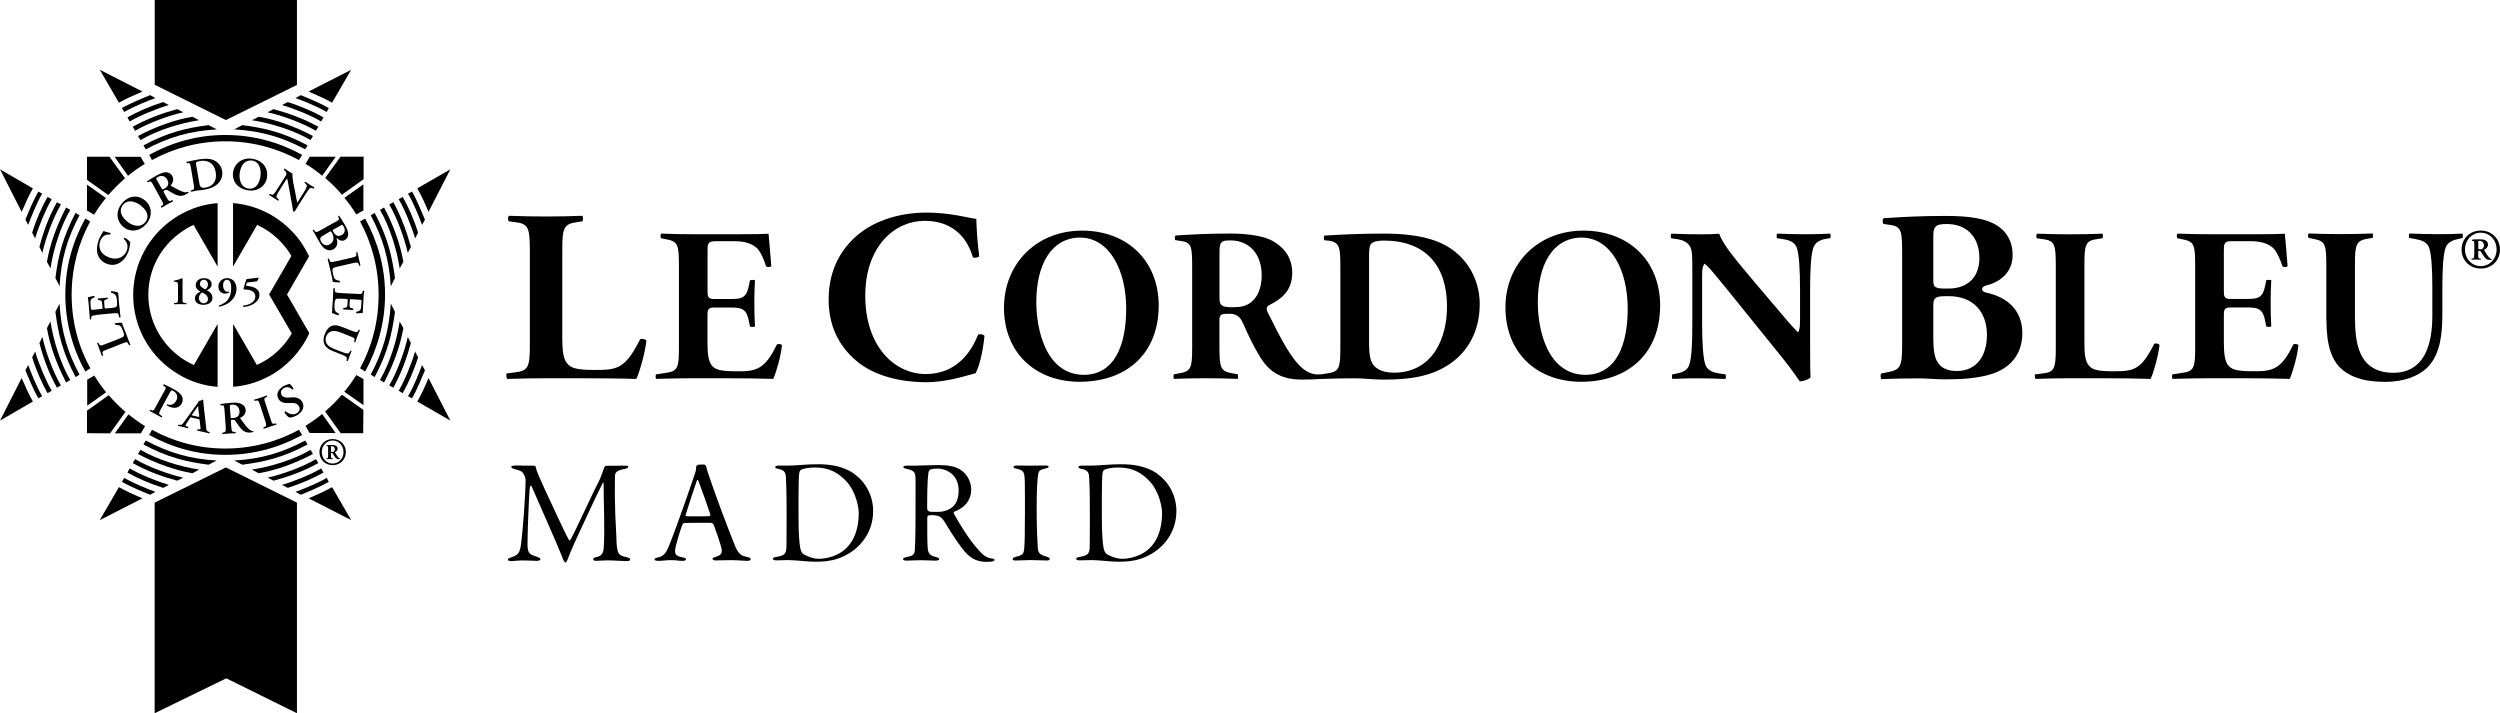 <?xml version="1.0" encoding="UTF-8"?>
<svg id="Camada_2" data-name="Camada 2" xmlns="http://www.w3.org/2000/svg" viewBox="0 0 352.09 100.45">
  <g id="Layer_1" data-name="Layer 1">
    <g>
      <path d="M72.45,65.55c.33,0,1.72.04,2.81.04.1,0,.21.17.21.25.06.41.37,1.14,1.24,3.04.66,1.37,2.54,5.56,3.43,7.2.02.06.17,0,.21-.08.87-1.57,3.06-6.47,4.03-8.29.25-.5.48-1.26.72-1.86.02-.06.12-.25.23-.25,1.1-.02,2.54-.02,2.75-.02s.41.02.41.15c0,.14-.25.25-.43.29-1.32.23-1.45.58-1.45,1.1-.08,4.43.14,7.03.19,8.4.06,2.5.23,2.69,1.47,2.96.35.08.48.19.48.33s-.1.21-.62.21c-.58,0-1.68-.1-2.5-.1-.64,0-1.16.06-1.61.06-.41,0-.48-.08-.48-.23,0-.17.17-.23.43-.29.64-.12,1.01-.45,1.06-1.34.17-2.87-.02-5.89-.02-9.06,0-.08-.1-.1-.1-.08-1.03,1.97-3.54,7.51-4.03,8.54-.48,1.05-.72,1.72-.89,2.15-.12.37-.27.54-.37.54-.12,0-.31-.35-.41-.68-.1-.29-.37-.87-.97-2.34-.99-2.23-2.15-4.96-3.35-7.65-.19-.35-.27.06-.29.27-.12,1.22-.31,6.35-.31,7.84s.46,1.43,1.32,1.76c.17.06.5.17.5.35,0,.21-.41.23-.54.23-.23,0-.95-.06-1.88-.06s-1.39.1-1.61.1c-.37,0-.54-.06-.54-.21,0-.21.21-.23.52-.35.95-.33,1.16-.56,1.34-1.99.25-2.01.62-6.82.62-8.93,0-.29-.29-.99-.6-1.16-.25-.14-.66-.25-1.08-.37-.19-.06-.33-.14-.33-.29,0-.1.14-.14.46-.14"/>
      <path d="M99.47,65.69c.04.33.14.6.35,1.24,1.16,3.39,2.44,6.8,3.7,9.95.56,1.32.99,1.41,1.82,1.59.29.08.39.19.39.29,0,.12-.14.23-.52.23-.27,0-1.36-.1-2.28-.1s-1.65.04-2.13.04c-.29,0-.45-.1-.45-.23s.14-.19.43-.27c.91-.25.91-.68.85-1.12-.14-.72-.97-3.04-1.12-3.41-.08-.17-.27-.27-.48-.27-.89,0-3.43,0-3.66.02-.1,0-.23.14-.29.31-.19.43-1.01,3.06-1.01,3.6s.19.79,1.14.95c.29.04.41.19.41.29,0,.12-.25.19-.52.19-.62,0-.7-.1-1.65-.1-.62,0-1.14.1-1.68.1-.31,0-.58-.04-.58-.19s.1-.21.41-.27c.93-.19,1.24-.74,1.61-1.63,1.36-3.39,3.35-9.27,3.68-10.26.08-.17.14-.48.14-.6v-.25c0-.12.17-.31.25-.33.17-.04.81-.06.97-.02.06.02.19.16.19.25M100.05,72.48c-.58-1.76-1.22-3.51-1.7-4.78-.02-.08-.14-.16-.19-.06-.14.33-1.45,4.34-1.61,4.9-.02.04,0,.14.12.17.35.02,3.04.02,3.27-.02.06-.04.12-.1.1-.21"/>
      <path d="M120.26,66.73c1.57,1.05,2.71,3.02,2.71,5.23,0,3.41-2.3,5.81-4.98,6.72-1.12.37-2.15.43-3.16.43-1.26,0-2.65-.23-3.83-.23-.68,0-1.26.04-1.63.04-.33,0-.52-.08-.52-.23s.17-.19.48-.25c1.05-.21,1.41-.33,1.43-1.45.02-1.32.02-2.73.02-4.84,0-3.04-.06-4.43-.1-4.98-.04-.7-.27-.95-1.01-1.12-.31-.06-.5-.14-.5-.25,0-.14.17-.23.5-.23h1.41c1.1,0,2.46-.19,4.07-.19,1.72,0,3.52.23,5.13,1.32M112.83,66.15c-.12.08-.27.17-.31.85-.02.52-.06,1.1-.06,3.14v2.63c0,2.13.1,3.68.23,4.34.1.45.19.79.6,1.01.85.43,1.43.58,2.07.58.77,0,1.78-.23,2.48-.58,2.07-.95,3.1-3.1,3.1-5.89,0-.87-.43-2.96-1.65-4.34-1.18-1.32-2.54-2.05-4.49-2.05-1.2,0-1.88.25-1.96.31"/>
      <path d="M134.35,72.11s-.08.08,0,.25c.68,1.22,2.05,3.54,3.31,4.92.64.74,1.1,1.26,2.09,1.39.23.02.31.06.31.19,0,.08-.06.14-.23.19s-.43.08-.77.08c-1.08,0-2.11-.19-3.21-1.47-.54-.64-1.57-2.05-2.71-3.99-.52-.87-.87-1.12-1.98-1.12-.14,0-.37.04-.43.06-.06.02-.14.21-.14.29,0,2.05,0,3.39.06,4.26.08.79.27,1.08,1.2,1.3.33.08.43.21.43.31,0,.08-.21.19-.5.19-.46,0-1.41-.06-2.07-.06-.77,0-1.74.06-2.01.06-.29,0-.52-.06-.52-.21,0-.12.17-.23.48-.29.91-.17,1.14-.37,1.18-.95.04-.58.1-1.92.1-5.05,0-4.45.02-4.92-.02-5.36-.04-.56-.23-.85-1.2-1.06-.39-.08-.5-.14-.5-.29,0-.1.17-.17.5-.17h1.28c.43,0,2.07-.08,3.02-.08,1.39,0,2.4.12,3.25.66,1.1.7,1.51,1.92,1.51,2.77,0,1.78-1.22,2.71-2.44,3.16M131.95,66c-.35,0-.6.02-.87.1-.17.04-.29.29-.31.41-.19,1.18-.19,3.45-.19,5.19,0,.12.17.31.33.35.27.06.58.04,1.18.04.5,0,.99-.1,1.37-.27,1.01-.43,1.55-1.26,1.55-2.75,0-2.09-1.55-3.08-3.06-3.08"/>
      <path d="M144.34,68.07c-.06-1.45-.02-1.84-1.16-2.05-.27-.04-.45-.15-.45-.25,0-.16.25-.21.6-.21.54,0,1.2.02,1.7.02.79,0,1.41-.02,2.25-.02.23,0,.41.06.41.16s-.12.19-.41.25c-.89.19-1.03.29-1.12,1.22-.1.93-.16,1.99-.16,4.65s.1,4.36.16,5.32c.06.89.43.97,1.3,1.26.37.12.39.23.39.33s-.14.19-.43.19c-.41,0-1.28-.06-2.36-.06-.62,0-1.43.06-2.01.06-.31,0-.43-.08-.43-.19,0-.19.19-.27.58-.37.79-.19.99-.37,1.05-1.14.06-.77.1-1.88.1-5.29,0-1.45,0-3.14-.02-3.89"/>
      <path d="M162.97,66.73c1.57,1.05,2.71,3.02,2.71,5.23,0,3.41-2.3,5.81-4.98,6.72-1.12.37-2.15.43-3.16.43-1.26,0-2.65-.23-3.83-.23-.68,0-1.26.04-1.63.04-.33,0-.52-.08-.52-.23s.17-.19.48-.25c1.05-.21,1.41-.33,1.43-1.45.02-1.32.02-2.73.02-4.84,0-3.04-.06-4.43-.1-4.98-.04-.7-.27-.95-1.01-1.12-.31-.06-.5-.14-.5-.25,0-.14.17-.23.5-.23h1.41c1.1,0,2.46-.19,4.07-.19,1.72,0,3.52.23,5.13,1.32M155.55,66.15c-.12.08-.27.17-.31.85-.02.52-.06,1.1-.06,3.14v2.63c0,2.13.1,3.68.23,4.34.1.45.19.79.6,1.01.85.43,1.43.58,2.07.58.77,0,1.78-.23,2.48-.58,2.07-.95,3.1-3.1,3.1-5.89,0-.87-.43-2.96-1.65-4.34-1.18-1.32-2.54-2.05-4.49-2.05-1.2,0-1.88.25-1.96.31"/>
      <path d="M16.87,47.66c.3-.12.5-.21.58-.35.05-.11.05-.23-.14-.73-.28-.71-.36-.79-1.08-.85-.06-.06-.08-.16-.06-.21.28-.05.81-.09,1-.07.03.14.11.34.22.6.08.25.22.56.36.92l.25.67c.11.32.25.64.36.89,0,.07-.11.13-.17.09l-.11-.18c-.14-.28-.19-.34-.8-.09l-2.25.89c-.64.23-.64.3-.56.62l.06.18c-.03.07-.14.1-.19.07-.11-.34-.22-.62-.33-.91-.11-.28-.22-.56-.33-.85,0-.05.11-.11.16-.07l.09.12c.14.29.19.34.83.09l2.11-.83Z"/>
      <path d="M13.56,44.38c-.7.07-.7.12-.72.46v.11c-.03.05-.17.05-.19,0,0-.13,0-.26-.03-.43,0-.14,0-.3-.03-.46l-.11-1.29c-.06-.43-.08-.81-.11-.91.11-.04.61-.12.89-.19.05.02.08.16.05.21-.39.14-.52.27-.55.48-.03.16-.03.37,0,.55l.03.46c.03.28.05.28.41.25l1.08-.11c.16,0,.16-.02.16-.18l-.03-.32c-.05-.58-.08-.71-.36-.73l-.22-.03c-.05-.04-.05-.18-.03-.22.2,0,.42-.01.67-.04.25-.01.47-.05.67-.09.06.04.06.16.03.21l-.25.07c-.28.09-.28.2-.22.78l.03.34q.03.16.19.14l.83-.07c.31-.04.56-.07.64-.18.09-.09.14-.22.09-.78-.05-.87-.28-1.01-.81-1.19-.06-.05-.06-.18,0-.23.28.02.78.12.97.22,0,.14.03.35.06.63,0,.29.05.64.08,1.03l.09.78c.03.3.05.71.11,1.01-.03.05-.14.07-.2.03l-.05-.25c-.06-.32-.08-.37-.78-.32l-2.39.23Z"/>
      <path d="M15.56,32.83c.03.07,0,.18-.08.21-.41-.05-1.03.04-1.36.89-.31.79-.08,1.82,1.17,2.3,1.28.52,2.22-.08,2.55-.9.31-.8-.05-1.35-.39-1.68-.03-.07.03-.16.11-.18.39.2.72.54.8.67-.03.07-.03.16-.05.23,0,.16-.08.63-.22,1.05-.25.64-.58,1.13-1.06,1.47-.53.39-1.22.57-2,.25-.72-.27-1.14-.82-1.31-1.42-.14-.6-.05-1.31.2-1.97.14-.35.36-.76.55-1.05.06-.07.06-.1.11-.16.14.04.5.17.97.28"/>
      <path d="M17.81,31.11c.66.59,1.83,1.1,2.61.22.53-.59.53-1.42-.45-2.27-.75-.65-1.92-1.07-2.61-.25-.47.51-.61,1.38.45,2.3M20.48,28.28c.97.85,1,2.25.11,3.28-1.03,1.15-2.39,1.13-3.25.37-1-.89-1.06-2.28-.11-3.35,1.03-1.19,2.39-1.08,3.25-.3"/>
      <path d="M22.76,26.53c.11.18.11.19.39.04.58-.34.69-.75.39-1.29-.25-.45-.75-.67-1.28-.37-.3.16-.3.19-.17.44l.67,1.18ZM21.62,26.1c-.31-.54-.36-.62-.64-.49l-.17.07c-.08-.02-.11-.1-.08-.15.33-.25.83-.53,1.33-.82.47-.25.89-.43,1.22-.45.39-.02.78.14,1,.55.28.52,0,1.01-.22,1.29-.03.03.03.07.05.09.92.49,1.47.82,1.89.88.22.04.42-.02.5-.06.03,0,.08.08.08.11-.08.05-.17.12-.39.25-.56.32-1,.26-1.67-.05-.28-.15-.64-.38-.89-.52-.19-.11-.28-.09-.47.02q-.19.11-.11.23l.39.73c.33.6.41.59.69.46l.14-.05c.08.02.11.12.08.18-.25.12-.53.26-.8.42-.25.14-.53.3-.78.46-.06,0-.14-.09-.11-.16l.11-.09c.27-.19.3-.23-.03-.83l-1.14-2.07Z"/>
      <path d="M28.04,25.61c.08.62.19.94.92.81,1.2-.2,1.59-1.1,1.42-2.18-.22-1.26-1.11-1.75-2.23-1.56-.28.05-.5.14-.53.18-.03.05-.03.19.03.5l.39,2.25ZM26.89,23.64c-.11-.62-.14-.69-.44-.67l-.14.02c-.06-.04-.08-.14-.03-.19.47-.11,1-.23,1.67-.34.64-.11,1.11-.12,1.61-.06.86.14,1.55.73,1.73,1.68.11.71-.14,1.51-.92,2.05-.42.3-1,.48-1.62.59-.2.04-.36.05-.53.07-.17.02-.31.04-.44.05-.25.04-.56.11-.86.16-.05-.02-.08-.12-.03-.18l.14-.05c.31-.09.36-.11.25-.8l-.39-2.34Z"/>
      <path d="M33.79,24.16c-.17.88,0,2.16,1.14,2.39.75.14,1.47-.27,1.72-1.54.19-.98-.03-2.18-1.08-2.39-.67-.12-1.5.19-1.78,1.55M37.59,25.08c-.25,1.24-1.44,1.98-2.81,1.7-1.5-.3-2.17-1.49-1.94-2.62.27-1.3,1.44-2.06,2.86-1.77,1.53.32,2.11,1.52,1.89,2.69"/>
      <path d="M42.1,28.81c-.11.18-.53.85-.58.97-.08.04-.19.02-.25-.04-.03-.18-.05-.48-.19-1.18l-.42-2.32c-.11-.64-.17-.96-.22-1.09,0-.02-.06.05-.25.33l-.67,1.06c-.25.42-.58.92-.58,1.15,0,.11.08.22.22.32l.11.11c.03.07-.05.16-.11.14-.22-.14-.45-.28-.67-.42-.22-.16-.39-.25-.58-.37-.03-.06,0-.16.08-.16l.14.06c.11.05.23.08.33.03.2-.13.48-.6.75-1.03l.84-1.31c.28-.42.33-.51.25-.78-.06-.1-.16-.25-.25-.32l-.09-.07c0-.05.06-.16.14-.14.19.16.53.35.67.44.11.09.25.16.42.25-.06.3.11,1.38.2,1.72l.19.96c.08.41.25,1.33.28,1.4.03,0,.06-.04.11-.13l.66-1.06c.28-.41.58-.92.58-1.15,0-.12-.05-.21-.19-.32l-.11-.11c-.03-.07.03-.18.11-.14.19.14.42.28.64.42.25.16.39.25.61.37.03.05-.03.16-.09.16l-.16-.05c-.11-.06-.22-.09-.31-.04-.2.12-.5.6-.78,1.03l-.83,1.31Z"/>
      <path d="M46.96,32.32c-.14.09-.14.1,0,.35.31.55.66.69,1.2.41.47-.29.47-.78.25-1.15-.17-.3-.2-.3-.42-.18l-1.02.57ZM45.65,33.09c-.53.28-.69.46-.41.97.25.4.69.64,1.19.36.58-.34.69-.94.34-1.6-.17-.27-.2-.27-.31-.2l-.81.46ZM47.21,31.29c.53-.32.61-.36.47-.66l-.06-.16c0-.07.09-.11.14-.09.2.27.44.68.84,1.33.28.5.44.92.44,1.27s-.14.62-.5.84c-.33.18-.72.07-1.08-.27-.03-.02-.06-.02-.06-.02,0,0-.03.02,0,.07.17.48.19,1.15-.44,1.51-.28.14-.61.21-.97.05-.36-.14-.69-.48-1.06-1.16-.17-.26-.28-.53-.42-.76-.14-.24-.3-.53-.47-.78,0-.07.11-.12.16-.11l.08.13c.19.24.25.3.83-.04l2.09-1.17Z"/>
      <path d="M47.51,37.56c-.3.07-.56.14-.64.26-.06.09-.08.21.03.75.17.74.22.83.95.99.05.07.05.17.02.21-.28.02-.8-.02-1-.07-.03-.14-.06-.35-.11-.62-.06-.27-.14-.6-.22-.97l-.17-.69c-.08-.33-.17-.67-.22-.94,0-.07.14-.1.17-.05l.08.18c.11.32.14.37.81.21l2.33-.53c.66-.16.66-.21.64-.53v-.2c0-.05.14-.08.16-.03.09.34.14.64.2.94.08.3.17.59.22.89,0,.07-.14.11-.17.05l-.05-.14c-.11-.3-.17-.36-.81-.22l-2.22.51Z"/>
      <path d="M50.29,41.39c.69.06.72-.02.78-.33l.03-.11c.06-.03.17-.03.2.03-.03.13-.03.27-.06.41,0,.16-.03.32-.03.47l-.08,1.29c-.03.44-.03.83-.03.92-.11.03-.61.03-.89.07-.05-.04-.05-.18-.02-.23.39-.09.55-.17.61-.39.05-.16.08-.35.08-.55l.03-.44c.03-.3,0-.3-.36-.32l-1.09-.07c-.17,0-.19,0-.19.16l-.03.32c-.03.6-.03.71.25.78l.22.05c.06.07.03.2-.03.23-.17-.02-.39-.05-.64-.07-.25,0-.48,0-.67-.02-.05-.03-.05-.16,0-.21l.25-.04c.28-.04.31-.14.33-.74l.03-.32q0-.16-.17-.18l-.84-.03c-.33-.02-.55-.02-.66.07-.11.07-.17.2-.2.76-.05.87.11,1.02.61,1.29.05.05.03.18-.03.21-.28-.05-.75-.23-.95-.33.03-.16.05-.37.05-.66.03-.28.06-.62.08-1.03l.03-.78c.03-.3.03-.71.06-1.01.03-.05.14-.05.17-.02l.03.27c0,.32.03.37.72.43l2.39.12Z"/>
      <path d="M49.63,46.61c.64.25.69.21.83-.07l.08-.1c.06-.02.14.02.14.09-.11.25-.22.53-.34.8-.11.28-.22.59-.3.87-.06.04-.17,0-.17-.05l.03-.16c.08-.3.08-.37-.56-.62l-1.39-.55c-.84-.33-1.64-.33-2,.53-.31.83.14,1.42,1.06,1.77l.75.3c.47.18,1.03.41,1.25.35.11-.02.19-.1.27-.25l.09-.12c.06-.04.17,0,.14.07-.08.21-.2.46-.28.7-.11.27-.17.43-.25.67-.05.04-.14.02-.17-.05l.03-.16c0-.12.03-.25-.05-.33-.14-.16-.67-.37-1.14-.55l-.72-.28c-.56-.22-1.03-.52-1.23-.98-.22-.46-.14-.97.03-1.41.25-.6.52-.97.92-1.15.36-.18.83-.16,1.45.09l1.53.6Z"/>
      <path d="M25.7,42.06c0,.55.03.57.39.6l.14.03c.05.04.05.14,0,.16-.28-.02-.55-.02-.83-.02-.31,0-.58,0-.86.02-.06-.02-.06-.12-.03-.16l.17-.03c.36-.03.39-.05.39-.6v-1.81c0-.39-.03-.52-.28-.55l-.31-.04s-.03-.1,0-.12c.5-.11.92-.23,1.17-.37.03.02.06.03.06.06v2.83Z"/>
      <path d="M28.15,39.99c0,.38.44.6.78.76.22-.18.36-.39.36-.71s-.22-.64-.58-.64-.56.28-.56.59M29.29,42.13c0-.44-.33-.72-.83-.95-.28.21-.42.44-.45.8.03.44.31.73.7.73.3,0,.58-.23.58-.57M29.81,40.04c0,.48-.39.69-.67.83.36.2.78.51.78,1.09,0,.64-.61.97-1.25.97s-1.22-.25-1.22-.9c0-.48.36-.78.78-.95-.31-.16-.67-.48-.67-.91,0-.58.47-.99,1.17-.99.61,0,1.08.3,1.08.87"/>
      <path d="M32.01,39.17c.42,0,.75.2.97.45.22.28.33.64.33,1.11-.03.59-.28,1.3-.97,1.83-.47.37-1.08.56-1.47.63-.06-.04-.08-.14-.03-.18.36-.1.64-.27.86-.42.48-.36.83-.92.86-1.97.03-.65-.16-1.22-.61-1.22-.25,0-.53.25-.53.73-.03.46.22.96.61.96.08,0,.14,0,.2-.02.05.02.05.07.05.12-.17.11-.36.16-.59.16-.5,0-.94-.38-.94-1.01.03-.73.61-1.17,1.25-1.17"/>
      <path d="M36.37,39.1s.06.02.06.06c-.06.14-.11.34-.25.46l-1.25.16c-.17.02-.17.04-.19.16l-.09.21c0,.06.03.09.14.11l.42.07c.47.07,1.33.32,1.33,1.2,0,1.03-1.28,1.67-2.25,1.7-.05-.03-.08-.14-.03-.19.84-.09,1.7-.49,1.7-1.29s-.86-.97-1.53-.99c-.14,0-.14-.04-.11-.2l.33-1.12c.03-.09.06-.14.14-.14l1.58-.2Z"/>
      <path d="M23.09,55.2c.28-.51.34-.62.08-.78l-.19-.14c0-.06.05-.16.11-.16.44.19.81.37,1.33.67.59.3.95.62,1.14.9.22.36.24.76.03,1.13-.47.87-1.44.64-1.92.37-.06-.02-.11-.05-.17-.07-.03-.07.03-.15.05-.17.61.2,1.03-.07,1.28-.55.25-.46.14-1.03-.39-1.32-.3-.16-.33-.14-.44.07l-1.36,2.49c-.31.61-.28.66,0,.84l.19.14c.03.05-.03.16-.09.16-.36-.21-.61-.35-.89-.49-.25-.14-.52-.29-.77-.41-.03-.05,0-.16.08-.17l.08.05c.31.11.39.12.7-.48l1.14-2.09Z"/>
      <path d="M27.87,58.69c.17.05.19.05.19-.12l-.11-.81c-.03-.37-.03-.5-.05-.55h-.03s-.11.18-.31.44l-.47.67c-.11.18-.09.18.08.21l.7.16ZM26.98,58.8c-.17-.05-.14-.05-.25.11l-.44.69c-.22.33-.22.37.03.46l.2.07s0,.18-.08.19c-.19-.07-.42-.12-.69-.19-.19-.05-.42-.09-.64-.14-.05-.03-.03-.14.03-.18l.2.02c.22.02.3-.02.44-.21.11-.14.28-.39.5-.69l1.45-2.02c.14-.19.25-.32.25-.44.25.02.53-.2.53-.2.05.02.08.05.11.09.03.3.05.62.08.94l.33,2.87c.03.46.06.52.39.66l.08.03c.05.06.03.16-.03.18-.28-.07-.5-.14-.86-.21-.28-.07-.59-.12-.8-.18-.06-.06-.03-.16.03-.2l.14.02c.25.03.28,0,.25-.29l-.11-.93c0-.19-.03-.19-.22-.23l-.89-.21Z"/>
      <path d="M32.48,58.67c0,.21,0,.23.33.2.67-.03.95-.37.92-.99-.06-.51-.42-.94-1-.89-.36.02-.36.04-.36.34l.11,1.34ZM31.62,57.78c-.06-.62-.06-.69-.39-.7h-.17c-.05-.03-.05-.14,0-.18.42-.07,1.01-.13,1.56-.18.53-.04,1,0,1.31.14.36.14.64.45.67.9.03.6-.42.92-.75,1.08-.03.02-.03.07,0,.11.61.83,1,1.36,1.33,1.59.2.14.39.18.48.18.03.01.03.09.03.12-.08.02-.22.06-.45.08-.67.03-1.03-.2-1.47-.76-.22-.27-.42-.6-.61-.85-.14-.18-.22-.2-.45-.18-.19,0-.19.02-.19.14l.05.83c.06.69.11.71.45.73h.14c.05.05.05.16,0,.19-.31,0-.61.02-.89.03-.31.04-.61.05-.92.09-.05-.02-.08-.14-.03-.2l.14-.02c.3-.07.36-.09.33-.78l-.17-2.38Z"/>
      <path d="M38.12,59.07c.2.66.28.66.58.58l.14-.02c.08.02.11.14.06.18-.28.09-.58.18-.86.27-.27.09-.58.2-.86.3-.09,0-.11-.1-.09-.17l.14-.06c.28-.14.33-.18.14-.83l-.75-2.3c-.22-.66-.28-.64-.61-.59l-.14.04c-.05-.04-.08-.14-.05-.2.3-.07.58-.16.89-.26.28-.09.55-.2.86-.31.05.02.08.12.05.17l-.14.08c-.28.12-.33.18-.11.81l.75,2.3Z"/>
      <path d="M40.76,58.8c-.2-.05-.5-.39-.7-.74,0-.07.11-.14.17-.12.28.22.94.62,1.53.28.45-.26.56-.67.33-1.01-.17-.32-.5-.48-1.06-.46l-.33.02c-.58.04-1.17-.07-1.48-.58-.33-.55-.16-1.27.67-1.79.31-.17.58-.23.89-.35.14.09.42.42.55.67,0,.07-.08.14-.17.14-.25-.25-.69-.5-1.19-.19-.47.28-.47.68-.31.97.14.23.45.39.97.36l.47-.04c.47-.04,1.11.06,1.45.62.39.64.13,1.4-.72,1.9-.53.32-.94.33-1.08.33"/>
      <path d="M10.09,41.53c0-3.75.94-7.28,2.61-10.34l-.69-.41c-1.78,3.23-2.81,6.78-2.81,10.71s1.03,7.6,2.81,10.84l.72-.46c-1.7-3.06-2.64-6.6-2.64-10.34"/>
      <path d="M8.39,40.31c.22-3.91,1.14-6.87,2.81-9.99l-.56-.34c-1.83,3.49-2.42,6-2.84,9.17l.59,1.15Z"/>
      <path d="M7.11,37.81c.39-2.67,1.45-5.99,2.78-8.25l-.58-.34c-1.39,2.69-2.28,5.21-2.7,7.65l.5.94Z"/>
      <path d="M5.97,35.62c.41-1.91,1.47-4.89,2.61-6.82l-.56-.32c-1.17,2.09-1.92,4.18-2.47,6.29l.42.85Z"/>
      <path d="M4.95,33.58c.47-1.64,1.5-4.11,2.33-5.52l-.58-.33c-.75,1.3-1.56,3.08-2.17,5.04l.42.81Z"/>
      <path d="M3.97,31.67c.33-.9,1.19-3.08,1.97-4.39l-.53-.3c-.67,1.1-1.45,3.01-1.83,3.95l.39.74Z"/>
      <path d="M0,23.84l3.05,6c.67-1.52,1-2.28,1.58-3.31l-4.64-2.69Z"/>
      <path d="M8.39,42.77c.22,3.91,1.14,6.87,2.81,9.99l-.56.34c-1.83-3.49-2.42-6-2.84-9.18l.59-1.15Z"/>
      <path d="M7.11,45.27c.39,2.68,1.45,5.98,2.78,8.25l-.58.34c-1.39-2.69-2.28-5.21-2.7-7.65l.5-.94Z"/>
      <path d="M5.97,47.46c.41,1.91,1.47,4.89,2.61,6.82l-.56.32c-1.17-2.09-1.92-4.18-2.47-6.29l.42-.85Z"/>
      <path d="M4.95,49.5c.47,1.65,1.5,4.11,2.33,5.53l-.58.34c-.75-1.31-1.56-3.08-2.17-5.05l.42-.81Z"/>
      <path d="M3.97,51.41c.33.91,1.19,3.08,1.97,4.39l-.53.3c-.67-1.1-1.45-3.01-1.83-3.95l.39-.74Z"/>
      <path d="M0,59.24l3.05-6c.67,1.54,1,2.28,1.58,3.31l-4.64,2.69Z"/>
      <path d="M53.32,41.53c0-3.75-.94-7.28-2.61-10.34l.72-.41c1.75,3.23,2.8,6.78,2.8,10.71s-1.06,7.6-2.8,10.84l-.72-.46c1.67-3.06,2.61-6.6,2.61-10.34"/>
      <path d="M55.04,40.31c-.25-3.91-1.17-6.87-2.83-9.99l.56-.34c1.84,3.49,2.42,6,2.86,9.17l-.58,1.15Z"/>
      <path d="M56.29,37.81c-.39-2.67-1.44-5.99-2.78-8.25l.58-.34c1.42,2.69,2.28,5.21,2.72,7.65l-.53.94Z"/>
      <path d="M57.43,35.62c-.42-1.91-1.47-4.89-2.61-6.82l.58-.32c1.14,2.09,1.89,4.18,2.47,6.29l-.44.85Z"/>
      <path d="M58.46,33.58c-.47-1.64-1.47-4.11-2.31-5.52l.56-.33c.75,1.3,1.56,3.08,2.17,5.04l-.42.81Z"/>
      <path d="M59.44,31.67c-.34-.9-1.17-3.08-1.98-4.39l.56-.3c.67,1.1,1.42,3.01,1.83,3.95l-.41.74Z"/>
      <path d="M63.43,23.84l-3.08,6c-.64-1.52-1-2.28-1.58-3.31l4.67-2.69Z"/>
      <path d="M55.04,42.77c-.25,3.91-1.17,6.87-2.83,9.99l.56.34c1.84-3.49,2.42-6,2.86-9.18l-.58-1.15Z"/>
      <path d="M56.29,45.27c-.39,2.68-1.44,5.98-2.78,8.25l.58.34c1.42-2.69,2.28-5.21,2.72-7.65l-.53-.94Z"/>
      <path d="M57.43,47.46c-.42,1.91-1.47,4.89-2.61,6.82l.58.32c1.14-2.09,1.89-4.18,2.47-6.29l-.44-.85Z"/>
      <path d="M58.46,49.5c-.47,1.65-1.47,4.11-2.31,5.53l.56.34c.75-1.31,1.56-3.08,2.17-5.05l-.42-.81Z"/>
      <path d="M59.44,51.41c-.34.91-1.17,3.08-1.98,4.39l.56.3c.67-1.1,1.42-3.01,1.83-3.95l-.41-.74Z"/>
      <path d="M63.43,59.24l-3.08-6c-.64,1.54-1,2.28-1.58,3.31l4.67,2.69Z"/>
      <path d="M31.73,63.17c-3.73,0-7.25-.95-10.33-2.64l-.39.73c3.23,1.77,6.78,2.8,10.73,2.8s7.59-1.02,10.81-2.8l-.45-.73c-3.08,1.69-6.62,2.64-10.36,2.64"/>
      <path d="M30.54,64.86c-3.92-.23-6.86-1.15-10.01-2.82l-.33.56c3.48,1.85,6,2.43,9.17,2.85l1.17-.6Z"/>
      <path d="M28.04,66.13c-2.67-.39-6-1.45-8.25-2.78l-.36.59c2.69,1.4,5.22,2.28,7.67,2.71l.94-.51Z"/>
      <path d="M25.81,67.27c-1.89-.41-4.86-1.47-6.78-2.61l-.34.56c2.08,1.16,4.17,1.91,6.28,2.48l.83-.44Z"/>
      <path d="M23.79,68.29c-1.64-.48-4.09-1.47-5.53-2.32l-.31.58c1.3.75,3.08,1.54,5.03,2.16l.81-.43Z"/>
      <path d="M21.89,69.27c-.92-.32-3.08-1.19-4.39-1.96l-.33.55c1.11.65,3.03,1.44,3.97,1.82l.75-.41Z"/>
      <path d="M14.06,73.25l6-3.07c-1.53-.65-2.27-1.01-3.31-1.57l-2.7,4.64Z"/>
      <path d="M32.98,64.86c3.92-.23,6.86-1.15,10-2.82l.34.56c-3.5,1.85-6,2.43-9.2,2.85l-1.14-.6Z"/>
      <path d="M35.48,66.13c2.67-.39,6-1.43,8.26-2.78l.33.59c-2.66,1.4-5.19,2.28-7.64,2.71l-.95-.51Z"/>
      <path d="M37.68,67.27c1.92-.41,4.89-1.47,6.81-2.61l.34.56c-2.08,1.16-4.2,1.91-6.31,2.48l-.83-.44Z"/>
      <path d="M39.7,68.29c1.67-.48,4.12-1.47,5.53-2.32l.33.58c-1.3.75-3.09,1.54-5.03,2.16l-.83-.43Z"/>
      <path d="M41.62,69.27c.92-.32,3.08-1.19,4.39-1.96l.3.55c-1.11.65-3,1.44-3.95,1.82l-.75-.41Z"/>
      <path d="M49.46,73.25l-6-3.07c1.53-.65,2.28-1.01,3.31-1.57l2.69,4.64Z"/>
      <path d="M31.73,19.9c-3.73,0-7.25.96-10.33,2.64l-.39-.73c3.23-1.77,6.78-2.8,10.73-2.8s7.59,1.03,10.81,2.8l-.45.73c-3.08-1.68-6.62-2.64-10.36-2.64"/>
      <path d="M30.54,18.22c-3.92.23-6.86,1.15-10.01,2.81l-.33-.56c3.48-1.85,6-2.43,9.17-2.85l1.17.6Z"/>
      <path d="M28.04,16.93c-2.67.41-6,1.45-8.25,2.8l-.36-.58c2.69-1.4,5.22-2.29,7.67-2.71l.94.5Z"/>
      <path d="M25.81,15.82c-1.89.4-4.86,1.47-6.78,2.6l-.34-.57c2.08-1.15,4.17-1.91,6.28-2.48l.83.44Z"/>
      <path d="M23.79,14.79c-1.64.48-4.09,1.47-5.53,2.32l-.31-.58c1.3-.74,3.08-1.54,5.03-2.16l.81.43Z"/>
      <path d="M21.89,13.81c-.92.32-3.08,1.19-4.39,1.96l-.33-.55c1.11-.65,3.03-1.44,3.97-1.82l.75.41Z"/>
      <path d="M14.06,9.83l6,3.06c-1.53.66-2.27,1.01-3.31,1.57l-2.7-4.64Z"/>
      <path d="M32.98,18.22c3.92.23,6.86,1.15,10,2.81l.34-.56c-3.5-1.85-6-2.43-9.2-2.85l-1.14.6Z"/>
      <path d="M35.48,16.93c2.67.41,6,1.45,8.26,2.8l.33-.58c-2.66-1.4-5.19-2.29-7.64-2.71l-.95.5Z"/>
      <path d="M37.68,15.82c1.92.4,4.89,1.47,6.81,2.6l.34-.57c-2.08-1.15-4.2-1.91-6.31-2.48l-.83.44Z"/>
      <path d="M39.7,14.79c1.67.48,4.12,1.47,5.53,2.32l.33-.58c-1.3-.74-3.09-1.54-5.03-2.16l-.83.43Z"/>
      <path d="M41.62,13.81c.92.32,3.08,1.19,4.39,1.96l.3-.55c-1.11-.65-3-1.44-3.95-1.82l-.75.41Z"/>
      <path d="M49.46,9.83l-6,3.06c1.53.66,2.28,1.01,3.31,1.57l2.69-4.64Z"/>
      <line x1="41.07" y1="46.97" x2="37.9" y2="41.47"/>
      <path d="M27.26,31.67l3.39,5.88v-8.94c-.06,0-.11.01-.17.01-1.53.14-2.97.55-4.3,1.19-.64.3-1.28.67-1.86,1.08-3.36,2.35-5.56,6.24-5.56,10.66s2.19,8.32,5.58,10.66c.58.4,1.22.78,1.86,1.08,1.3.62,2.72,1.03,4.22,1.17.06,0,.14.02.23.02v-8.86l-3.34,5.79c-.67-.3-1.31-.67-1.89-1.08-2.73-1.96-4.53-5.17-4.53-8.8s1.78-6.8,4.51-8.76c.58-.43,1.19-.8,1.86-1.1"/>
      <path d="M37.9,41.47l3.14-5.43c-.75-1.28-1.78-2.39-2.97-3.28-.58-.42-1.19-.78-1.86-1.08l-3.39,5.86v-8.94c.06,0,.11.02.17.02,1.53.14,2.97.55,4.31,1.19.64.3,1.27.67,1.86,1.08,1.2.85,2.25,1.88,3.12,3.06.47.68.89,1.4,1.25,2.15l-3.11,5.38,3.14,5.44c-.34.76-.75,1.48-1.25,2.16-.86,1.22-1.95,2.28-3.17,3.14-.58.41-1.22.78-1.89,1.08-1.33.64-2.78,1.04-4.34,1.16-.02.02-.05.02-.08.02v-8.86l3.34,5.77c.67-.3,1.31-.65,1.89-1.08,1.22-.88,2.28-2.03,3.03-3.35"/>
      <polygon points="41.82 100.45 41.82 70.79 31.81 65.83 21.78 70.79 21.78 100.45 31.87 95.53 41.82 100.45"/>
      <polygon points="31.81 16.91 41.82 11.96 41.82 0 21.79 0 21.79 11.94 31.81 16.91"/>
      <path d="M14.92,27.89l-2.67-1.89v3.66l1,.58c.55-.9,1.11-1.68,1.67-2.35"/>
      <path d="M18.03,24.76l-1.89-2.68h3.66l.59,1.01c-.92.55-1.7,1.12-2.36,1.67"/>
      <path d="M17.61,25.11l-2.19-3.04h-3.17v3.26l3,2.14c.75-.85,1.53-1.63,2.36-2.36"/>
      <path d="M18.09,58.36l-1.92,2.67h3.67l.59-1.01c-.89-.55-1.67-1.12-2.34-1.66"/>
      <path d="M14.95,55.24l-2.67,1.9v-3.67l1-.58c.55.9,1.11,1.68,1.67,2.36"/>
      <path d="M15.31,55.66l-3.06,2.18v3.17l3.25.02,2.17-3.02c-.86-.74-1.64-1.52-2.36-2.35"/>
      <path d="M48.49,55.17l2.7,1.89v-3.67l-1.02-.57c-.53.9-1.11,1.66-1.67,2.34"/>
      <path d="M45.37,58.3l1.89,2.68h-3.67l-.56-1.01c.89-.55,1.67-1.11,2.33-1.66"/>
      <path d="M45.79,57.95l2.19,3.06h3.17l.03-3.28-3.03-2.14c-.75.85-1.5,1.63-2.36,2.35"/>
      <path d="M45.37,24.75l1.92-2.68h-3.67l-.58,1.01c.89.53,1.67,1.12,2.33,1.67"/>
      <path d="M48.51,27.86l2.67-1.9v3.67l-1,.57c-.56-.9-1.11-1.67-1.67-2.34"/>
      <path d="M48.15,27.43l3.06-2.2v-3.17h-3.25l-2.16,3.01c.86.74,1.64,1.5,2.36,2.35"/>
      <path d="M46.85,62.04c.86,0,1.53.73,1.53,1.63s-.66,1.61-1.53,1.61-1.53-.71-1.53-1.61.66-1.63,1.53-1.63M46.85,65.51c1.08,0,1.86-.81,1.86-1.84s-.78-1.84-1.86-1.84-1.86.82-1.86,1.84.77,1.84,1.86,1.84M46.21,64.15c0,.36,0,.37-.16.39l-.08.02s-.03.09,0,.11c.17,0,.3-.02.44-.02.17,0,.28.02.45.02,0-.02.03-.09,0-.11l-.08-.02c-.17-.02-.17-.05-.17-.39v-.29q0-.07.06-.07c.08,0,.16.02.19.07.08.13.17.31.25.39.19.32.33.42.61.42.11,0,.14,0,.19-.01.03-.02.03-.04,0-.06-.03-.01-.11-.01-.14-.07-.19-.14-.33-.39-.58-.78,0-.04-.03-.05,0-.07.14-.07.36-.23.36-.48,0-.45-.42-.53-.83-.53-.28,0-.47,0-.73.04,0,.01-.03.08,0,.11h.06c.16.03.16.06.16.37v.95ZM46.6,62.96c0-.12.03-.12.17-.12.23,0,.39.2.39.43,0,.12-.06.23-.11.3-.05.07-.17.09-.25.09q-.19,0-.19-.09v-.6Z"/>
      <path d="M349.38,32.77c1.26,0,2.23,1.05,2.23,2.37s-.97,2.34-2.23,2.34-2.22-1.03-2.22-2.34.97-2.37,2.22-2.37M349.38,37.82c1.58,0,2.71-1.18,2.71-2.67s-1.13-2.68-2.71-2.68-2.7,1.18-2.7,2.68,1.13,2.67,2.7,2.67M348.45,35.84c0,.51,0,.54-.24.57l-.12.02s-.04.13,0,.15c.24,0,.44-.03.65-.03.24,0,.4.03.64.03,0-.03.04-.13,0-.15l-.12-.02c-.24-.03-.24-.08-.24-.57v-.42q0-.1.08-.1c.12,0,.24.02.28.1.13.18.25.44.37.57.28.46.48.61.89.61.16,0,.2,0,.28-.02.04-.03.04-.05,0-.08-.04-.02-.16-.02-.2-.1-.29-.2-.48-.57-.84-1.13,0-.05-.04-.08,0-.1.2-.11.52-.34.52-.7,0-.67-.61-.77-1.21-.77-.41,0-.69,0-1.05.05,0,.02-.04.13,0,.16l.09.02c.24.03.24.08.24.51v1.39ZM349.02,34.1c0-.17.04-.17.24-.17.32,0,.57.28.57.62,0,.18-.08.34-.16.44-.08.11-.24.13-.36.13q-.28,0-.28-.13v-.88Z"/>
      <path d="M71.3,52.88c0,.19.07.4.13.49,2.14-.07,3.88-.1,5.48-.1h4.72c2.81,0,6.09.03,7.99.1.47-1,1.24-3.7,1.42-5.41-.11-.13-.37-.24-.59-.24-.15,0-.26.04-.31.09-1.04,2.04-1.82,3.12-2.79,3.7-.98.58-2.08.59-3.67.59-2.56,0-3.32-.29-3.84-.96-.53-.67-.64-1.82-.65-3.49v-12.32c0-1.64.04-2.54.33-3.14.3-.61.88-.77,1.66-.89l.84-.13c.04-.06.1-.23.09-.4,0-.15-.04-.3-.08-.38-1.73.07-3.45.1-5.11.1s-3.41-.03-5.22-.1c-.09.07-.16.24-.15.42,0,.16.06.31.11.36l.96.13c.79.1,1.37.26,1.67.88.29.61.32,1.51.33,3.15v13.1c0,1.64-.04,2.54-.33,3.14-.3.61-.89.76-1.67.86l-1.26.16c-.03.05-.06.16-.06.29"/>
      <path d="M92.37,52.78c-.02.07-.04.16-.04.25,0,.13.03.26.06.33,2.29-.06,3.81-.09,5.3-.09h4.09c2.5,0,5.42.03,7.12.09.42-.9,1.1-3.25,1.23-4.75-.05-.07-.24-.17-.44-.16-.14,0-.25.04-.29.09-1.7,3.57-3.01,3.79-5.73,3.75-2.29,0-3.01-.25-3.49-.91-.43-.63-.54-1.66-.54-3.12v-3.74c.01-.47-.02-.74.18-1,.24-.23.51-.2.93-.21h2.17c.82,0,1.37.05,1.8.36.42.32.6.82.76,1.59l.14.72c.06.03.2.08.35.07.1,0,.21-.02.29-.04.03-.01.06-.02.07-.03-.06-.99-.09-2.09-.09-3.25s.03-2.26.09-3.25c-.01,0-.04-.02-.06-.02-.07-.02-.17-.04-.28-.04-.15,0-.3.04-.37.07l-.14.71c-.16.76-.34,1.26-.76,1.57-.42.3-.97.34-1.79.34h-2.17c-.42,0-.69.01-.93-.21-.2-.25-.17-.52-.18-.96v-5.5c.01-.58-.03-.9.18-1.2.26-.28.58-.25,1.09-.27h2.51c1.57,0,2.59.39,3.25,1.05.45.49.87,1.41,1.22,2.5.08.05.21.09.35.09.18,0,.33-.07.38-.12-.14-1.85-.32-3.79-.39-4.57-.68.05-2.25.07-4,.07h-6.66c-1.48,0-2.99-.03-4.45-.09-.05.06-.11.22-.1.37,0,.13.04.23.07.28l.73.15c.7.14,1.21.27,1.49.82.26.53.29,1.3.3,2.74v11.72c0,1.45-.04,2.23-.3,2.75-.28.55-.81.67-1.51.78l-1.4.21s-.02.03-.03.06"/>
      <path d="M120.88,33.01c-2.38,1.98-4.17,4.93-4.18,9.15,0,4.29,1.89,7.13,4.38,9.04,2.44,1.82,5.92,2.63,9.33,2.63,2.66,0,5.1-.74,6.99-1.27.45-.79,1.02-2.82,1.25-5.27-.1-.12-.36-.23-.6-.22-.13,0-.25.03-.3.06-.96,2.42-3.02,5.55-7.38,5.55-2.18,0-4.32-.98-5.9-2.84-1.58-1.87-2.61-4.62-2.61-8.17,0-3.54,1.06-6.19,2.64-7.95,1.58-1.76,3.67-2.62,5.69-2.62,3.48-.01,5.86,1.83,6.83,5.14.04.03.15.07.28.06.26.01.53-.12.61-.22-.28-1.88-.39-4.35-.41-5.25-1.21-.15-3.67-.89-7.02-.89h0c-3.62,0-7.16,1.05-9.6,3.08"/>
      <path d="M175.02,45.43c.73,1.66,1.44,3.19,2.44,4.84,1.36,2.2,3.06,3.18,5.9,3.19.93,0,2.06-.04,2.63-.09,0,0,.1,0,.1,0l.15-.09c.02-.07-.21-.12-.21-.24,0-.13.1-.27.08-.33h-.12c-.13.02-.26.03-.39.03-.72,0-1.43-.28-2.14-.85-1.57-1.34-2.85-3.72-4.94-7.94-.07-.15-.12-.29-.12-.46,0-.24.17-.45.39-.54,1.43-.72,3.2-1.83,3.2-4.5,0-1.94-.89-3.41-2.65-4.46-1.11-.68-3.39-1.1-6.04-1.1-2.96,0-5.39.12-7.73.28-.06.04-.12.19-.12.35,0,.15.05.26.08.3l.79.12c.66.08,1.17.28,1.37.88.2.58.21,1.45.21,3.03v11.13c0,1.45-.04,2.24-.29,2.77-.28.56-.8.7-1.5.82l-.78.14s-.02.03-.03.07c-.02.07-.03.16-.03.25,0,.13.03.26.06.33,1.59-.06,2.94-.09,4.48-.09s2.89.03,4.5.09c.03-.07.06-.2.05-.33,0-.13-.03-.27-.05-.32l-.77-.14c-.69-.12-1.22-.26-1.5-.82-.26-.54-.29-1.33-.3-2.77v-3.87c0-.3,0-.59.28-.78.26-.14.56-.13,1.11-.14.02,0,.04,0,.07,0,.8,0,1.44.35,1.81,1.24M173.93,43.27c-.93,0-1.43,0-1.79-.23-.39-.25-.39-.67-.39-1.21v-6.13c.01-.75-.01-1.18.25-1.52.29-.33.7-.31,1.33-.32,1.29,0,2.39.48,3.16,1.34.77.86,1.2,2.08,1.2,3.54,0,1.91-.62,2.99-1.2,3.56-.62.63-1.38.95-2.52.95h-.03Z"/>
      <path d="M195.05,53.46c3.23,0,5.77-.41,7.85-1.45,3.54-1.76,5.5-5.06,5.5-9.19,0-3.84-2.21-7.45-6.23-8.9-2.12-.77-4.68-1.02-7.24-1.02-3.33,0-5.77.12-8.41.28h0s0,0,0,0h0s-.02.02-.03.05c-.03.06-.05.16-.05.26,0,.1.02.2.04.27.01.04.03.06.04.08l.54.05c.74.06,1.28.33,1.49.96.22.62.22,1.52.22,3.01v11.13c0,1.45-.04,2.24-.29,2.78-.28.56-.8.71-1.51.81l-.87.14c-.07.13-.09.27-.09.39,0,.11.03.21.05.26,1.75-.06,3.32-.09,4.8-.09,1.16,0,2.72.19,4.17.19M196.28,52.48c-1.17,0-2.16-.29-2.79-.99-.64-.77-.67-1.94-.68-3.67v-11.47c.01-.99,0-1.58.26-1.97.31-.38.94-.49,1.82-.5,2.88,0,5.14.86,6.64,2.47,1.5,1.6,2.26,3.92,2.26,6.79,0,2.17-.46,4.49-1.64,6.29-1.17,1.79-3.07,3.06-5.86,3.06h-.02Z"/>
      <path d="M212.02,43.29c.01,6.45,4.46,10.47,10.67,10.48,6.66-.02,11.1-4,11.12-10.74-.01-6.26-4.37-10.54-10.81-10.55-6.44,0-10.98,4.7-10.98,10.81M222.75,33.46c4.11.02,6.48,4.56,6.49,9.98,0,2.57-.4,4.88-1.34,6.58-.94,1.69-2.47,2.77-4.59,2.77h-.02c-2.67,0-4.38-1.62-5.38-3.69-1-2.07-1.33-4.59-1.33-6.54,0-2.65.52-4.9,1.56-6.53,1.03-1.61,2.61-2.57,4.61-2.57"/>
      <path d="M141.39,43.29c.01,6.45,4.46,10.47,10.68,10.48,6.66-.02,11.1-4,11.12-10.74-.01-6.26-4.37-10.54-10.8-10.55-6.45,0-10.98,4.7-10.99,10.81M152.12,33.46c4.11.02,6.48,4.56,6.49,9.98,0,2.57-.4,4.88-1.34,6.58-.94,1.69-2.47,2.77-4.59,2.77h-.02c-2.67,0-4.38-1.62-5.37-3.69-1-2.07-1.34-4.59-1.34-6.54,0-2.65.52-4.9,1.56-6.53,1.03-1.61,2.61-2.57,4.61-2.57"/>
      <path d="M240.28,37.32c.61.51,1.63,1.82,3.46,4.06l7.26,8.99c.72.89,1.34,1.72,1.78,2.35.33.47.59.84.7.99.61-.02,1.32-.33,1.51-.56-.06-1.07-.06-3-.06-5v-7.51c0-2.56.11-4.9.49-5.85.32-.76,1.04-1.05,1.87-1.17l.47-.08c.03-.07.06-.19.06-.31,0-.12-.03-.26-.06-.33-1.18.06-2.27.09-3.4.09-1.26,0-2.46-.03-4.09-.09-.03.08-.06.21-.06.34,0,.13.03.24.06.31l.75.11c.85.12,1.66.36,2,1.15.37.94.48,3.28.49,5.84v4.34c0,.57,0,1.1-.14,1.5l-.13.33-.25-.25c-.74-.74-1.65-1.84-3.03-3.47l-2.64-3.11c-2.71-3.23-4.7-5.53-5.18-7.07-.65.05-1.49.08-2.47.08-1.28,0-2.83-.03-4.28-.09-.01,0-.03.03-.04.07-.03.07-.05.18-.05.29,0,.11.02.22.05.29l.77.11c1.14.15,1.69.59,1.98,1.21.21.51.23,1.04.24,2.76v7.98c0,2.56-.08,4.9-.46,5.84-.3.79-1.05,1.03-1.91,1.18l-.44.08c-.04.07-.07.19-.06.31,0,.13.03.26.06.34,1.15-.06,2.27-.09,3.4-.09,1.23,0,2.45.03,4.08.09.03-.08.06-.21.06-.34,0-.12-.03-.24-.06-.31l-.79-.11c-.82-.12-1.66-.35-2.01-1.15-.37-.94-.48-3.28-.49-5.84v-6.1c0-1.16-.01-1.7.18-2.12l.13-.26"/>
      <path d="M280.85,52.54c2.13-.75,3.96-2.52,3.97-5.61v-.08c-.04-3.3-2.28-5.02-5-5.62-.17-.03-.31-.08-.43-.15-.11-.06-.23-.16-.24-.35.02-.26.2-.37.35-.44.16-.08.35-.14.53-.17,1.05-.27,3.43-1.38,3.42-4.17,0-2.01-.87-3.39-2.31-4.27-1.49-.88-3.7-1.27-7.07-1.27-3.52,0-6.08.14-8.75.32-.05,0-.06.02-.11.08-.04.06-.06.18-.06.31,0,.11.02.23.05.31.02.06.04.09.06.11l.89.13c.73.09,1.29.29,1.51.96.22.64.23,1.61.23,3.39v12.43c0,1.59-.04,2.45-.33,3.04-.31.6-.87.76-1.65.92l-.98.2s-.02.03-.03.06c-.02.07-.04.18-.04.3,0,.16.04.34.08.42,1.96-.07,3.65-.1,5.35-.1,1.04,0,2.38.14,3.63.14,2.14,0,4.76-.11,6.93-.87M272.83,50.93c-.47-.85-.54-1.99-.55-3.38v-4.16c.01-.68-.04-1.12.34-1.43.37-.26.87-.24,1.83-.25,1.74,0,3.1.56,4.01,1.54.91.97,1.37,2.33,1.37,3.91,0,1.46-.35,2.73-1.06,3.64-.71.91-1.79,1.45-3.15,1.45h-.04c-1.39,0-2.28-.48-2.74-1.33M274.38,40.64c-.92,0-1.39,0-1.73-.18-.38-.22-.37-.6-.37-1.04v-5.81c.01-.77-.02-1.26.28-1.64.32-.37.82-.41,1.65-.42,1.26,0,2.41.39,3.23,1.2.83.81,1.33,2.02,1.33,3.61,0,1.09-.29,2.17-1,2.97-.71.8-1.82,1.31-3.37,1.31h-.01Z"/>
      <path d="M286.57,52.94c0,.16.05.34.11.42,1.9-.06,3.45-.09,4.88-.09h4.21c2.5,0,5.42.03,7.12.09.42-.9,1.09-3.28,1.25-4.79-.1-.11-.32-.2-.5-.2-.12,0-.21.04-.26.08-.93,1.82-1.62,2.78-2.5,3.3-.89.52-1.87.54-3.29.54-2.29,0-2.98-.25-3.45-.87-.48-.61-.58-1.64-.58-3.13v-11c0-1.47.04-2.27.29-2.81.27-.57.8-.71,1.51-.81l.74-.12c.03-.06.08-.19.07-.33,0-.13-.03-.25-.06-.31-1.54.06-3.07.09-4.55.09s-3.05-.03-4.66-.09c-.07.06-.12.19-.12.35,0,.13.05.25.09.3l.85.12c.7.09,1.24.23,1.51.8.26.55.29,1.36.3,2.82v11.7c0,1.46-.04,2.27-.3,2.81-.27.56-.81.7-1.51.78l-1.11.14s-.05.13-.04.23"/>
      <path d="M305.93,52.78c-.02.07-.03.16-.03.25,0,.13.03.26.06.33,2.3-.06,3.81-.09,5.3-.09h4.09c2.5,0,5.42.03,7.12.09.42-.9,1.1-3.25,1.23-4.75-.06-.07-.25-.17-.44-.17-.14,0-.24.04-.29.09-1.69,3.57-3.01,3.79-5.73,3.75-2.29,0-3.01-.25-3.49-.91-.44-.63-.54-1.66-.55-3.12v-3.74c.01-.47-.02-.74.18-1,.25-.23.52-.2.93-.21h2.17c.82,0,1.38.05,1.8.36.42.32.6.82.75,1.59l.14.72c.06.04.2.08.35.07.11,0,.21-.02.29-.04.03-.01.06-.02.07-.03-.06-.99-.09-2.09-.09-3.25s.03-2.26.09-3.25c-.01,0-.04-.02-.06-.02-.07-.03-.17-.04-.28-.04-.15,0-.3.04-.37.07l-.14.71c-.16.76-.34,1.26-.76,1.57-.42.3-.97.34-1.79.34h-2.17c-.42,0-.69.02-.93-.21-.2-.25-.17-.52-.18-.96v-5.5c.01-.58-.03-.9.18-1.2.26-.28.58-.25,1.09-.26h2.51c1.58,0,2.59.39,3.25,1.05.45.49.87,1.41,1.23,2.5.08.05.21.09.34.09.19,0,.33-.07.38-.12-.14-1.85-.32-3.79-.39-4.57-.68.05-2.24.07-4,.07h-6.67c-1.48,0-2.99-.03-4.45-.09-.05.07-.11.22-.1.37,0,.13.04.23.07.28l.72.15c.7.14,1.22.27,1.5.82.26.53.29,1.3.3,2.74v11.73c0,1.45-.04,2.23-.3,2.75-.29.55-.81.67-1.5.77l-1.41.21s-.01.03-.03.06"/>
      <path d="M327.65,45.14c0,3.41.69,5.65,2.24,6.93,1.64,1.34,3.71,1.71,6.08,1.71,2.5,0,4.73-.78,6.05-2.19,1.66-1.84,1.95-4.48,1.95-7.42v-3.52c0-2.56.11-4.93.49-5.85.34-.77,1.05-.99,1.86-1.17l.48-.11c.04-.07.07-.18.06-.3,0-.12-.03-.24-.06-.32-1.15.06-2.27.08-3.4.08-1.26,0-2.45-.03-4.09-.09-.03.07-.06.2-.06.32,0,.12.03.23.06.3l.77.14c.84.16,1.64.35,1.99,1.14.38.92.49,3.28.49,5.85v3.8c0,2.17-.31,4.17-1.15,5.65-.84,1.48-2.26,2.42-4.33,2.41-2.45.01-3.87-1.08-4.59-2.62-.73-1.54-.82-3.5-.83-5.34v-7.26c0-1.47.04-2.27.3-2.82.27-.57.8-.72,1.5-.84l.68-.12c.03-.06.08-.18.07-.32,0-.12-.03-.24-.06-.3-1.48.06-2.98.09-4.49.09s-3.03-.03-4.52-.09c-.05.05-.09.17-.09.32,0,.13.04.25.07.3l.72.15c.7.14,1.22.27,1.49.83.26.54.29,1.33.3,2.79v7.86Z"/>
    </g>
  </g>
</svg>